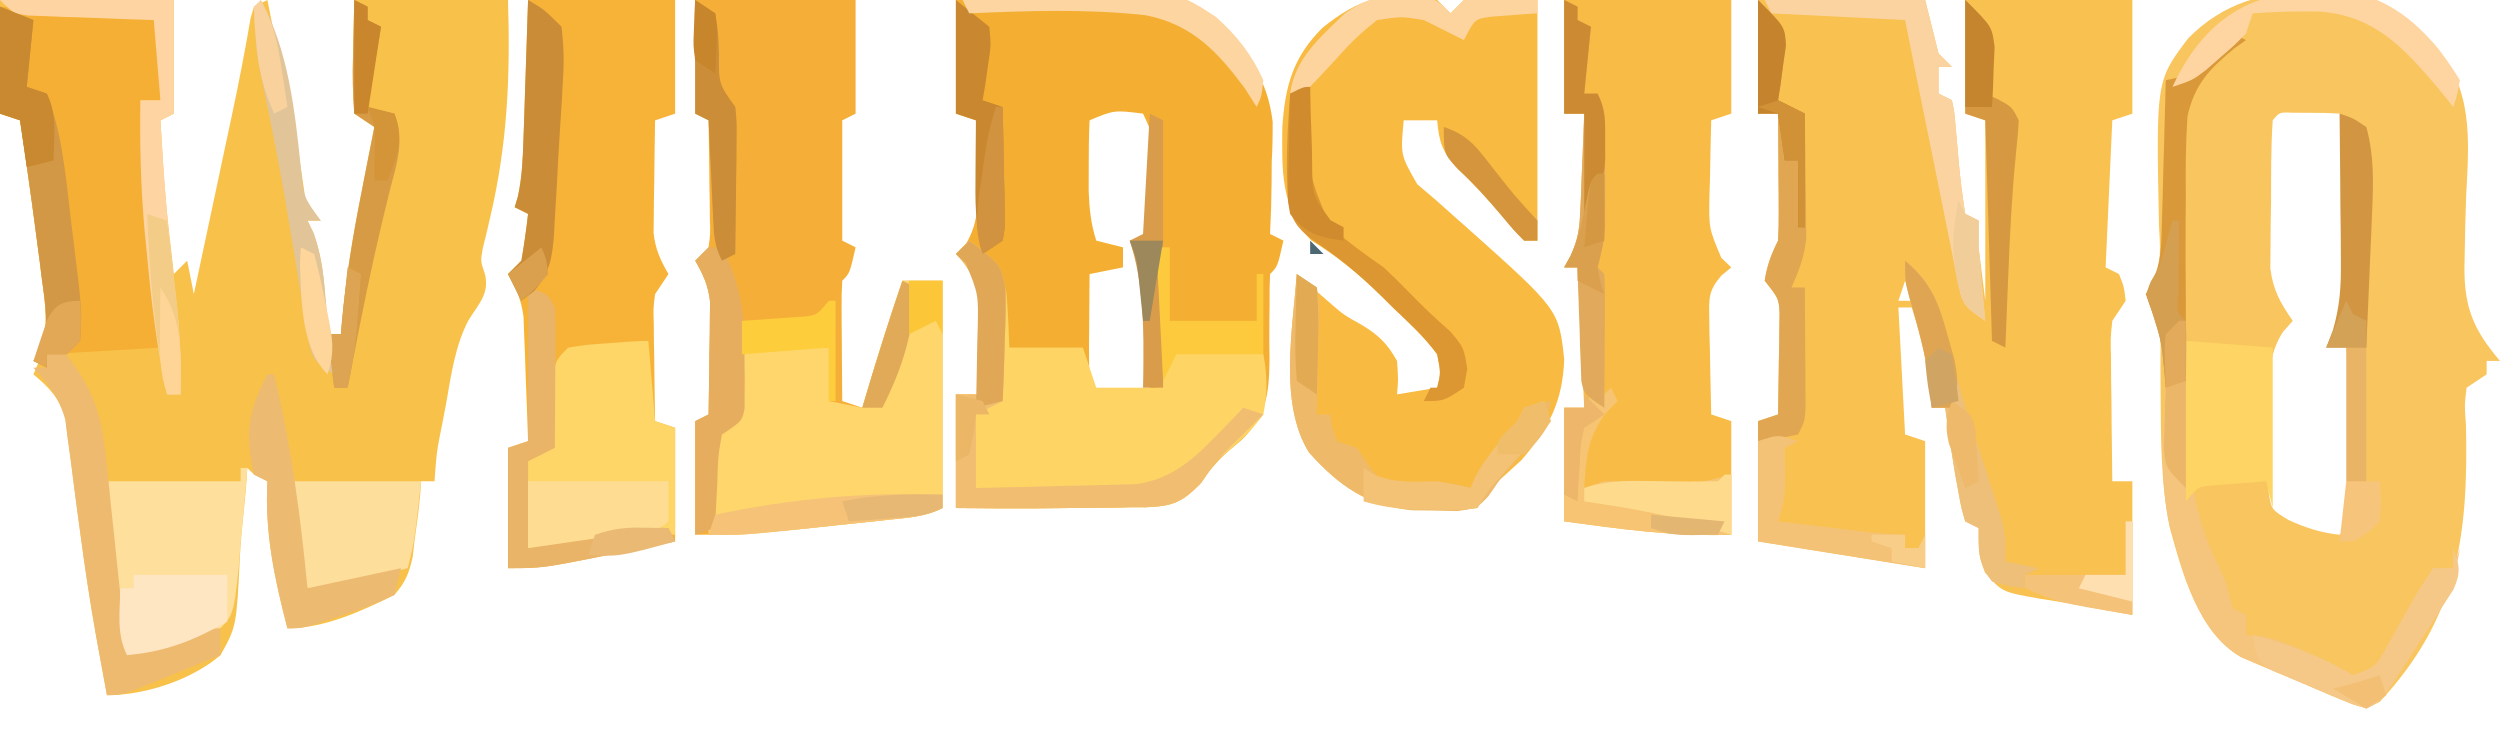 <?xml version="1.0" encoding="UTF-8"?> <svg xmlns="http://www.w3.org/2000/svg" version="1.1" width="374" height="112"><path d="M0 0 C8.58 0 17.16 0 26 0 C26 5.61 26 11.22 26 17 C25.34 17.33 24.68 17.66 24 18 C24.69 29.529 24.69 29.529 26 41 C26.66 40.34 27.32 39.68 28 39 C28.33 40.65 28.66 42.3 29 44 C29.961 39.484 30.921 34.967 31.881 30.45 C32.206 28.918 32.532 27.386 32.858 25.854 C33.175 24.365 33.492 22.876 33.808 21.388 C34.117 19.933 34.427 18.478 34.738 17.024 C35.752 12.259 36.677 7.485 37.495 2.683 C37.745 1.85 37.745 1.85 38 1 C38.66 0.67 39.32 0.34 40 0 C40.193 0.967 40.387 1.934 40.586 2.93 C40.711 3.556 40.836 4.182 40.965 4.826 C41.24 6.199 41.514 7.572 41.789 8.945 C42.393 11.968 42.998 14.99 43.609 18.012 C43.78 18.853 43.95 19.695 44.125 20.562 C44.282 21.337 44.44 22.112 44.602 22.91 C44.955 24.764 45.233 26.632 45.5 28.5 C45.792 31.162 45.792 31.162 48 33 C47.34 33 46.68 33 46 33 C46.317 33.695 46.634 34.39 46.961 35.105 C48.094 38.262 48.405 40.973 48.625 44.312 C48.7 45.381 48.775 46.45 48.852 47.551 C48.901 48.359 48.95 49.167 49 50 C49.66 50 50.32 50 51 50 C51.048 49.407 51.097 48.814 51.146 48.204 C51.732 41.667 52.784 35.308 54.062 28.875 C54.249 27.919 54.435 26.962 54.627 25.977 C55.081 23.65 55.538 21.325 56 19 C55.01 18.34 54.02 17.68 53 17 C52.778 14.032 52.72 11.331 52.812 8.375 C52.874 5.611 52.936 2.848 53 0 C60.59 0 68.18 0 76 0 C76.345 11.382 75.943 21.411 73.335 32.499 C73.151 33.292 72.967 34.085 72.777 34.902 C72.605 35.598 72.432 36.294 72.254 37.011 C71.867 39.031 71.867 39.031 72.564 41.062 C73.224 43.995 71.572 45.51 70.068 47.935 C68.065 51.807 67.506 56.053 66.75 60.312 C66.577 61.218 66.405 62.124 66.227 63.057 C65.332 67.499 65.332 67.499 65 72 C64.34 72 63.68 72 63 72 C62.963 72.557 62.925 73.114 62.887 73.688 C62.675 76.142 62.356 78.562 62 81 C61.92 81.727 61.84 82.454 61.758 83.203 C61.207 85.734 60.71 87.024 59 89 C54.15 91.407 48.476 94 43 94 C41.058 86.521 39.606 79.742 40 72 C39.01 71.505 39.01 71.505 38 71 C37.67 70.67 37.34 70.34 37 70 C36.963 70.597 36.925 71.194 36.887 71.809 C36.744 73.69 36.566 75.569 36.363 77.445 C36.171 79.324 35.99 81.206 35.9 83.093 C35.388 93.673 35.388 93.673 33 98 C28.62 101.736 21.719 104 16 104 C15.577 101.73 15.161 99.459 14.75 97.188 C14.617 96.456 14.483 95.724 14.345 94.97 C13.462 89.993 12.716 85.011 12.051 80 C11.887 78.793 11.723 77.586 11.554 76.343 C11.229 73.928 10.918 71.511 10.622 69.093 C10.47 67.973 10.317 66.853 10.16 65.699 C10.033 64.697 9.905 63.695 9.774 62.663 C8.851 59.489 7.486 58.12 5 56 C5.345 55.185 5.691 54.371 6.047 53.531 C7.218 49.194 6.859 45.895 6.25 41.5 C6.152 40.718 6.054 39.935 5.954 39.129 C5.651 36.751 5.329 34.375 5 32 C4.901 31.274 4.802 30.548 4.7 29.8 C4.161 25.862 3.594 21.93 3 18 C2.01 17.67 1.02 17.34 0 17 C0 11.39 0 5.78 0 0 Z M49 51 C50 53 50 53 50 53 Z M38 67 C39 69 39 69 39 69 Z " fill="#F8C149" transform="translate(0,0)"></path><path d="M0 0 C8.25 0 16.5 0 25 0 C25.66 2.64 26.32 5.28 27 8 C27.66 8.66 28.32 9.32 29 10 C28.34 10 27.68 10 27 10 C27 11.32 27 12.64 27 14 C27.66 14.33 28.32 14.66 29 15 C29.379 16.785 29.379 16.785 29.562 19.062 C29.637 19.868 29.712 20.674 29.789 21.504 C29.859 22.328 29.928 23.151 30 24 C30.244 26.703 30.569 29.316 31 32 C31.66 32.33 32.32 32.66 33 33 C33 34.32 33 35.64 33 37 C33.495 40.96 33.495 40.96 34 45 C34 36.09 34 27.18 34 18 C33.01 17.67 32.02 17.34 31 17 C31 11.39 31 5.78 31 0 C39.25 0 47.5 0 56 0 C56 5.61 56 11.22 56 17 C55.01 17.33 54.02 17.66 53 18 C52.67 25.26 52.34 32.52 52 40 C52.99 40.495 52.99 40.495 54 41 C54.75 42.875 54.75 42.875 55 45 C54.34 45.99 53.68 46.98 53 48 C52.724 50.616 52.724 50.616 52.805 53.543 C52.814 55.153 52.814 55.153 52.824 56.795 C52.841 57.914 52.858 59.034 52.875 60.188 C52.884 61.319 52.893 62.45 52.902 63.615 C52.926 66.41 52.959 69.205 53 72 C53.99 72 54.98 72 56 72 C56 78.6 56 85.2 56 92 C53.343 91.529 50.687 91.055 48.035 90.559 C46.152 90.212 44.264 89.887 42.371 89.598 C36.506 88.583 36.506 88.583 33.938 85.625 C33 83 33 83 33 79 C32.01 78.505 32.01 78.505 31 78 C30.402 75.961 30.402 75.961 29.938 73.375 C29.774 72.478 29.61 71.581 29.441 70.656 C28.907 67.442 28.421 64.231 28 61 C27.34 61 26.68 61 26 61 C25.876 59.824 25.753 58.649 25.625 57.438 C25.136 53.459 24.194 49.822 23 46 C22.34 46 21.68 46 21 46 C21.33 52.27 21.66 58.54 22 65 C23.485 65.495 23.485 65.495 25 66 C25 72.27 25 78.54 25 85 C16.75 83.68 8.5 82.36 0 81 C0 75.06 0 69.12 0 63 C1.485 62.505 1.485 62.505 3 62 C3.054 59.229 3.094 56.459 3.125 53.688 C3.142 52.902 3.159 52.116 3.176 51.307 C3.182 50.549 3.189 49.792 3.195 49.012 C3.206 48.315 3.216 47.619 3.227 46.901 C3.106 44.669 3.106 44.669 1 42 C1.346 39.716 1.967 38.066 3 36 C3.083 34.552 3.107 33.099 3.098 31.648 C3.094 30.798 3.091 29.947 3.088 29.07 C3.08 28.181 3.071 27.291 3.062 26.375 C3.056 25.029 3.056 25.029 3.049 23.656 C3.037 21.437 3.021 19.219 3 17 C2.01 17 1.02 17 0 17 C0 11.39 0 5.78 0 0 Z M21 39 C22 42 22 42 22 42 Z M22 42 C21.67 42.99 21.34 43.98 21 45 C21.66 45 22.32 45 23 45 C22.67 44.01 22.34 43.02 22 42 Z " fill="#F9C14F" transform="translate(263,0)"></path><path d="M0 0 C1.208 -0.085 1.208 -0.085 2.441 -0.171 C9.089 0.04 13.611 3.548 18.15 8.105 C24.015 14.881 23.391 22.239 22.938 30.75 C22.829 33.734 22.757 36.717 22.715 39.703 C22.702 40.402 22.69 41.101 22.677 41.821 C22.707 47.795 24.197 51.001 28 55.5 C27.34 55.5 26.68 55.5 26 55.5 C26 56.16 26 56.82 26 57.5 C25.01 58.16 24.02 58.82 23 59.5 C22.687 62.103 22.687 62.103 22.91 65.152 C23.289 81.738 21.636 93.972 10 106.5 C8 107.5 8 107.5 5.893 106.851 C3.111 105.683 0.332 104.509 -2.438 103.312 C-3.889 102.712 -3.889 102.712 -5.369 102.1 C-6.762 101.503 -6.762 101.503 -8.184 100.895 C-9.035 100.532 -9.886 100.17 -10.763 99.796 C-17.231 96.048 -19.525 87.191 -21.421 80.361 C-22.795 73.571 -22.728 66.585 -22.774 59.679 C-22.781 58.563 -22.789 57.447 -22.797 56.297 C-22.79 55.3 -22.783 54.303 -22.776 53.276 C-22.853 50.452 -22.853 50.452 -24.138 47.888 C-25 45.5 -25 45.5 -24.125 43.568 C-23.753 42.886 -23.382 42.203 -23 41.5 C-22.827 38.595 -22.827 38.595 -23.008 35.406 C-23.461 13.606 -23.461 13.606 -18.658 7.242 C-13.366 1.871 -7.396 0.376 0 0 Z M-6 19.5 C-6.282 23.576 -6.232 27.665 -6.25 31.75 C-6.271 32.896 -6.291 34.042 -6.312 35.223 C-6.318 36.33 -6.323 37.437 -6.328 38.578 C-6.337 39.593 -6.347 40.608 -6.356 41.653 C-5.947 44.92 -4.862 46.819 -3 49.5 C-3.728 50.319 -3.728 50.319 -4.471 51.154 C-7.285 55.471 -6.512 60.552 -6.5 65.562 C-6.528 66.664 -6.557 67.766 -6.586 68.9 C-6.589 69.955 -6.591 71.011 -6.594 72.098 C-6.601 73.062 -6.608 74.026 -6.615 75.02 C-6.221 77.723 -6.221 77.723 -3.635 79.291 C-1.038 80.483 1.163 81.185 4 81.5 C5.789 79.711 5.13 77.052 5.133 74.637 C5.134 73.44 5.135 72.243 5.137 71.01 C5.131 69.118 5.131 69.118 5.125 67.188 C5.129 65.938 5.133 64.688 5.137 63.4 C5.135 62.2 5.134 60.999 5.133 59.762 C5.132 58.658 5.131 57.554 5.129 56.417 C5.102 53.583 5.102 53.583 4.429 51.234 C4 49.5 4 49.5 5 47.5 C5.097 45.407 5.131 43.31 5.133 41.215 C5.134 39.963 5.135 38.71 5.137 37.42 C5.133 36.106 5.129 34.792 5.125 33.438 C5.129 32.119 5.133 30.801 5.137 29.443 C5.135 28.192 5.134 26.941 5.133 25.652 C5.132 24.497 5.131 23.342 5.129 22.152 C5.301 19.578 5.301 19.578 4 18.5 C2.503 18.402 1.001 18.37 -0.5 18.375 C-1.315 18.372 -2.129 18.37 -2.969 18.367 C-4.995 18.275 -4.995 18.275 -6 19.5 Z " fill="#F9C55E" transform="translate(346,-1.5)"></path><path d="M0 0 C4.632 -0.279 9.234 -0.516 13.867 -0.659 C15.435 -0.719 17.003 -0.8 18.568 -0.905 C26.47 -1.421 33.134 -1.584 39.444 3.725 C43.853 8.048 46.62 11.928 47.391 18.203 C47.404 20.219 47.357 22.237 47.25 24.25 C47.244 25.293 47.237 26.336 47.23 27.41 C47.207 29.946 47.13 32.468 47 35 C47.99 35.495 47.99 35.495 49 36 C48.125 39.875 48.125 39.875 47 41 C46.928 42.48 46.916 43.963 46.93 45.445 C46.919 46.358 46.909 47.271 46.898 48.211 C46.883 50.13 46.89 52.05 46.922 53.969 C46.822 59.068 46.478 62.141 42.758 65.805 C42.121 66.341 41.485 66.877 40.83 67.429 C39.042 68.964 37.884 70.459 36.547 72.383 C33.78 75.226 32.3 75.73 28.377 75.883 C27.675 75.88 26.973 75.878 26.25 75.875 C25.518 75.895 24.786 75.915 24.031 75.935 C21.687 75.989 19.345 75.999 17 76 C15.368 76.014 13.737 76.028 12.105 76.043 C8.068 76.073 4.039 76.034 0 76 C0 70.39 0 64.78 0 59 C1.32 59 2.64 59 4 59 C3.913 56.248 3.806 53.5 3.688 50.75 C3.665 49.973 3.642 49.195 3.619 48.395 C3.415 44.06 3.228 41.22 0 38 C0.737 37.265 0.737 37.265 1.488 36.516 C3.603 32.996 3.324 29.723 3.188 25.75 C3.174 25.005 3.16 24.26 3.146 23.492 C3.111 21.661 3.057 19.83 3 18 C2.01 17.67 1.02 17.34 0 17 C0 11.39 0 5.78 0 0 Z M20 18 C19.9 20.269 19.87 22.541 19.875 24.812 C19.872 26.056 19.87 27.3 19.867 28.582 C19.972 31.288 20.189 33.443 21 36 C22.32 36.33 23.64 36.66 25 37 C25 37.99 25 38.98 25 40 C23.35 40.33 21.7 40.66 20 41 C19.973 43.813 19.953 46.625 19.938 49.438 C19.929 50.24 19.921 51.042 19.912 51.869 C19.903 53.913 19.948 55.957 20 58 C21.177 59.404 21.177 59.404 24.5 59.125 C27.823 59.404 27.823 59.404 29 58 C29.386 52.275 28.961 46.588 28.219 40.91 C28 39 28 39 28 36 C28.33 35.67 28.66 35.34 29 35 C29.1 32.157 29.139 29.343 29.125 26.5 C29.129 25.702 29.133 24.904 29.137 24.082 C29.509 20.232 29.509 20.232 28 17 C23.684 16.457 23.684 16.457 20 18 Z " fill="#F4AF33" transform="translate(143,0)"></path><path d="M0 0 C0.66 0.66 1.32 1.32 2 2 C2.66 1.34 3.32 0.68 4 0 C7.63 0 11.26 0 15 0 C15 11.88 15 23.76 15 36 C14.34 36 13.68 36 13 36 C11.449 34.426 11.449 34.426 9.688 32.312 C7.574 29.807 5.528 27.559 3.125 25.312 C0.815 22.799 0.288 21.356 0 18 C-1.65 18 -3.3 18 -5 18 C-5.496 23.181 -5.496 23.181 -2.98 27.56 C-2.059 28.343 -1.137 29.127 -0.188 29.934 C0.82 30.829 1.825 31.726 2.828 32.626 C3.61 33.314 3.61 33.314 4.408 34.017 C18.204 46.328 18.204 46.328 19.004 53.75 C18.795 60.025 16.681 64.137 12.625 68.812 C11.096 70.222 9.556 71.621 8 73 C7.34 73.99 6.68 74.98 6 76 C3.137 76.363 3.137 76.363 -0.312 76.312 C-1.443 76.309 -2.574 76.305 -3.738 76.301 C-10.497 75.678 -14.703 72.663 -19.172 67.684 C-23.717 60.392 -21.599 49.187 -21 41 C-20.527 41.414 -20.053 41.829 -19.565 42.255 C-18.941 42.798 -18.316 43.34 -17.672 43.898 C-17.054 44.436 -16.436 44.974 -15.8 45.529 C-13.921 47.14 -13.921 47.14 -11.25 48.625 C-8.717 50.173 -7.447 51.411 -6 54 C-5.812 56.75 -5.812 56.75 -6 59 C-3.03 58.505 -3.03 58.505 0 58 C0.549 55.794 0.549 55.794 0 53 C-1.89 50.426 -4.182 48.311 -6.5 46.125 C-7.137 45.493 -7.774 44.861 -8.43 44.209 C-11.739 40.963 -14.92 38.372 -18.875 35.938 C-23.463 31.03 -23.224 25.376 -23.159 18.931 C-22.741 12.845 -21.559 8.55 -17.188 4.188 C-11.781 -0.238 -6.851 -1.8 0 0 Z " fill="#F8BA40" transform="translate(215,0)"></path><path d="M0 0 C7.92 0 15.84 0 24 0 C24 5.61 24 11.22 24 17 C23.34 17.33 22.68 17.66 22 18 C22 23.94 22 29.88 22 36 C22.66 36.33 23.32 36.66 24 37 C23.125 40.875 23.125 40.875 22 42 C21.914 43.343 21.893 44.69 21.902 46.035 C21.907 47.248 21.907 47.248 21.912 48.486 C21.92 49.336 21.929 50.187 21.938 51.062 C21.942 51.917 21.947 52.771 21.951 53.65 C21.963 55.767 21.981 57.883 22 60 C23.485 60.495 23.485 60.495 25 61 C25.182 60.383 25.364 59.765 25.551 59.129 C27.257 53.38 29.067 47.677 31 42 C32.98 42 34.96 42 37 42 C37 53.22 37 64.44 37 76 C34.322 77.339 31.906 77.433 28.926 77.754 C27.701 77.886 26.475 78.018 25.213 78.154 C23.926 78.289 22.639 78.424 21.312 78.562 C20.045 78.701 18.777 78.84 17.471 78.982 C11.567 79.61 5.96 80 0 80 C0 74.39 0 68.78 0 63 C0.99 62.505 0.99 62.505 2 62 C2.058 58.917 2.094 55.834 2.125 52.75 C2.142 51.877 2.159 51.005 2.176 50.105 C2.182 49.261 2.189 48.417 2.195 47.547 C2.206 46.772 2.216 45.997 2.227 45.198 C1.973 42.741 1.224 41.127 0 39 C0.66 38.34 1.32 37.68 2 37 C2.277 34.965 2.277 34.965 2.195 32.648 C2.189 31.798 2.182 30.947 2.176 30.07 C2.159 29.181 2.142 28.291 2.125 27.375 C2.116 26.478 2.107 25.581 2.098 24.656 C2.074 22.437 2.041 20.219 2 18 C1.34 17.67 0.68 17.34 0 17 C0 11.39 0 5.78 0 0 Z " fill="#F5AF38" transform="translate(104,0)"></path><path d="M0 0 C7.26 0 14.52 0 22 0 C22 5.61 22 11.22 22 17 C21.01 17.33 20.02 17.66 19 18 C18.942 21.083 18.906 24.166 18.875 27.25 C18.858 28.123 18.841 28.995 18.824 29.895 C18.818 30.739 18.811 31.583 18.805 32.453 C18.794 33.228 18.784 34.003 18.773 34.802 C19.027 37.259 19.776 38.873 21 41 C20.34 41.99 19.68 42.98 19 44 C18.726 46.127 18.726 46.127 18.805 48.449 C18.811 49.297 18.818 50.144 18.824 51.018 C18.849 52.339 18.849 52.339 18.875 53.688 C18.884 54.58 18.893 55.473 18.902 56.393 C18.926 58.595 18.959 60.798 19 63 C20.485 63.495 20.485 63.495 22 64 C22 69.61 22 75.22 22 81 C19.649 81.474 17.297 81.949 14.875 82.438 C14.147 82.585 13.418 82.733 12.667 82.885 C2.134 85 2.134 85 -3 85 C-3 79.06 -3 73.12 -3 67 C-1.515 66.505 -1.515 66.505 0 66 C-0.11 62.583 -0.241 59.166 -0.375 55.75 C-0.421 54.298 -0.421 54.298 -0.469 52.816 C-0.507 51.882 -0.546 50.947 -0.586 49.984 C-0.617 49.126 -0.649 48.267 -0.681 47.382 C-1.017 44.872 -1.742 43.181 -3 41 C-2.34 40.34 -1.68 39.68 -1 39 C-0.6 36.677 -0.26 34.343 0 32 C-0.66 31.67 -1.32 31.34 -2 31 C-1.842 30.47 -1.683 29.94 -1.52 29.394 C-0.885 26.472 -0.782 23.692 -0.684 20.703 C-0.642 19.498 -0.6 18.293 -0.557 17.051 C-0.498 15.169 -0.498 15.169 -0.438 13.25 C-0.394 11.98 -0.351 10.711 -0.307 9.402 C-0.201 6.268 -0.1 3.134 0 0 Z " fill="#F6B338" transform="translate(79,0)"></path><path d="M0 0 C8.25 0 16.5 0 25 0 C25 5.61 25 11.22 25 17 C24.01 17.33 23.02 17.66 22 18 C21.919 20.917 21.859 23.832 21.812 26.75 C21.787 27.575 21.762 28.4 21.736 29.25 C21.642 34.143 21.642 34.143 23.512 38.578 C24.003 39.047 24.494 39.517 25 40 C24.511 40.403 24.022 40.806 23.518 41.222 C21.604 43.464 21.648 44.538 21.707 47.449 C21.717 48.297 21.726 49.144 21.736 50.018 C21.761 50.899 21.787 51.78 21.812 52.688 C21.826 53.58 21.84 54.473 21.854 55.393 C21.889 57.596 21.938 59.798 22 62 C23.485 62.495 23.485 62.495 25 63 C25 68.61 25 74.22 25 80 C16.501 80.304 8.415 79.131 0 78 C0 72.39 0 66.78 0 61 C0.99 61 1.98 61 3 61 C2.67 54.07 2.34 47.14 2 40 C1.34 40 0.68 40 0 40 C0.321 39.434 0.643 38.868 0.974 38.284 C2.073 35.838 2.306 34.118 2.414 31.453 C2.453 30.609 2.491 29.764 2.531 28.895 C2.562 28.022 2.593 27.149 2.625 26.25 C2.664 25.362 2.702 24.474 2.742 23.559 C2.836 21.373 2.922 19.187 3 17 C2.01 17 1.02 17 0 17 C0 11.39 0 5.78 0 0 Z " fill="#F8BC46" transform="translate(234,0)"></path><path d="M0 0 C3.813 0.14 7.625 0.287 11.438 0.438 C12.526 0.477 13.615 0.516 14.736 0.557 C16.288 0.619 16.288 0.619 17.871 0.684 C18.829 0.72 19.788 0.757 20.775 0.795 C23 1 23 1 24 2 C24.072 4.02 24.084 6.042 24.062 8.062 C24.053 9.167 24.044 10.272 24.035 11.41 C24.024 12.265 24.012 13.119 24 14 C23.01 14 22.02 14 21 14 C22.485 32.315 22.485 32.315 24 51 C15.585 51.495 15.585 51.495 7 52 C7 52.66 7 53.32 7 54 C6.34 53.67 5.68 53.34 5 53 C5.518 52.269 5.518 52.269 6.047 51.523 C7.443 47.827 6.768 44.446 6.25 40.625 C6.152 39.834 6.054 39.042 5.954 38.227 C5.651 35.816 5.329 33.408 5 31 C4.901 30.271 4.802 29.542 4.7 28.791 C4.161 24.856 3.593 20.927 3 17 C2.01 16.67 1.02 16.34 0 16 C0 10.72 0 5.44 0 0 Z " fill="#F5AF34" transform="translate(0,1)"></path><path d="M0 0 C3.242 2.411 4.749 3.742 5.555 7.781 C5.787 10.515 5.901 13.258 6 16 C9.63 16 13.26 16 17 16 C17.66 17.98 18.32 19.96 19 22 C21.97 22 24.94 22 28 22 C28.99 20.02 29.98 18.04 31 16 C32.979 15.973 34.958 15.954 36.938 15.938 C38.04 15.926 39.142 15.914 40.277 15.902 C43 16 43 16 44 17 C44.586 20.101 44.617 22.903 44 26 C42.525 28.065 40.956 29.567 39.02 31.199 C36.78 33.063 36.78 33.063 34.746 36.152 C31.841 39.165 30.499 39.723 26.377 39.883 C25.675 39.88 24.973 39.878 24.25 39.875 C23.518 39.895 22.786 39.915 22.031 39.935 C19.687 39.989 17.345 39.999 15 40 C13.368 40.014 11.737 40.028 10.105 40.043 C6.068 40.073 2.039 40.034 -2 40 C-2 34.39 -2 28.78 -2 23 C-0.68 23 0.64 23 2 23 C1.913 20.248 1.806 17.5 1.688 14.75 C1.665 13.973 1.642 13.195 1.619 12.395 C1.415 8.06 1.228 5.22 -2 2 C-1.34 1.34 -0.68 0.68 0 0 Z " fill="#FED565" transform="translate(145,36)"></path><path d="M0 0 C1.98 0 3.96 0 6 0 C6 11.22 6 22.44 6 34 C3.303 35.348 0.857 35.434 -2.145 35.754 C-3.379 35.886 -4.613 36.018 -5.885 36.154 C-7.181 36.289 -8.477 36.424 -9.812 36.562 C-11.097 36.701 -12.382 36.84 -13.705 36.982 C-24.181 38.089 -24.181 38.089 -29 38 C-29.09 32.898 -29.103 28.013 -28 23 C-27.01 22.34 -26.02 21.68 -25 21 C-24.455 18.607 -24.455 18.607 -24.375 15.938 C-24.082 11.082 -24.082 11.082 -23 10 C-20.98 9.928 -18.958 9.916 -16.938 9.938 C-15.28 9.951 -15.28 9.951 -13.59 9.965 C-12.735 9.976 -11.881 9.988 -11 10 C-11 12.64 -11 15.28 -11 18 C-9.35 18.33 -7.7 18.66 -6 19 C-5.818 18.383 -5.636 17.765 -5.449 17.129 C-3.743 11.38 -1.933 5.677 0 0 Z " fill="#FED66C" transform="translate(135,42)"></path><path d="M0 0 C0.33 3.96 0.66 7.92 1 12 C1.99 12.33 2.98 12.66 4 13 C4 18.28 4 23.56 4 29 C2.783 28.959 1.566 28.918 0.312 28.875 C-5.888 28.855 -11.906 29.945 -18 31 C-18.081 28.876 -18.139 26.75 -18.188 24.625 C-18.222 23.442 -18.257 22.258 -18.293 21.039 C-18.196 20.036 -18.1 19.033 -18 18 C-17.01 17.34 -16.02 16.68 -15 16 C-14.489 12.949 -14.489 12.949 -14.438 9.5 C-14.208 3.208 -14.208 3.208 -12 1 C-9.434 0.586 -9.434 0.586 -6.438 0.375 C-5.446 0.3 -4.455 0.225 -3.434 0.148 C-1 0 -1 0 0 0 Z " fill="#FED567" transform="translate(97,51)"></path><path d="M0 0 C0.33 0 0.66 0 1 0 C0.725 3.673 0.368 7.335 0 11 C-0.076 12.076 -0.152 13.153 -0.23 14.262 C-1.048 22.079 -1.048 22.079 -3.664 24.609 C-7.874 26.853 -12.286 27.607 -17 28 C-19.082 19.086 -20 11.292 -20 2 C-13.4 2 -6.8 2 0 2 C0 1.34 0 0.68 0 0 Z " fill="#FEDF9C" transform="translate(36,70)"></path><path d="M0 0 C0.014 1.16 0.028 2.32 0.043 3.516 C0.27 12.319 0.898 19.565 4.844 27.617 C6 30 6 30 6.531 32.258 C6.763 33.12 6.763 33.12 7 34 C7.66 34.33 8.32 34.66 9 35 C9 35.99 9 36.98 9 38 C10.176 38.093 10.176 38.093 11.375 38.188 C15.636 39.143 18.933 40.927 22.73 43.039 C25.096 44.335 25.096 44.335 28 43 C29.185 41.495 29.185 41.495 30.156 39.621 C30.539 38.948 30.922 38.274 31.316 37.58 C32.107 36.149 32.896 34.716 33.684 33.283 C34.713 31.476 35.85 29.732 37 28 C37.99 28 38.98 28 40 28 C40.495 26.515 40.495 26.515 41 25 C40.431 28.637 39.489 31.259 37.566 34.391 C37.082 35.182 36.598 35.974 36.1 36.789 C35.592 37.601 35.085 38.413 34.562 39.25 C34.059 40.078 33.556 40.905 33.037 41.758 C29.267 47.867 29.267 47.867 27 49 C23.414 47.895 20.005 46.3 16.562 44.812 C15.111 44.212 15.111 44.212 13.631 43.6 C12.702 43.202 11.773 42.804 10.816 42.395 C9.965 42.032 9.114 41.67 8.237 41.296 C1.666 37.488 -0.459 28.368 -2.459 21.457 C-3.934 14.754 -3.43 7.802 -3 1 C-1 0 -1 0 0 0 Z " fill="#F5C47D" transform="translate(327,57)"></path><path d="M0 0 C4.29 0.33 8.58 0.66 13 1 C13 8.92 13 16.84 13 25 C12.67 23.68 12.34 22.36 12 21 C10.374 21.114 8.749 21.242 7.125 21.375 C5.768 21.479 5.768 21.479 4.383 21.586 C1.821 21.796 1.821 21.796 0 24 C0 16.08 0 8.16 0 0 Z " fill="#FED564" transform="translate(327,51)"></path><path d="M0 0 C4.42 5.157 6.117 9.347 6.816 16.078 C6.941 17.24 7.065 18.401 7.193 19.598 C7.376 21.406 7.376 21.406 7.562 23.25 C7.688 24.44 7.814 25.63 7.943 26.855 C8.188 29.172 8.43 31.489 8.668 33.807 C9.091 37.874 9.542 41.937 10 46 C10.843 45.711 11.686 45.422 12.555 45.125 C13.65 44.754 14.746 44.383 15.875 44 C16.966 43.629 18.056 43.258 19.18 42.875 C22 42 22 42 24 42 C24 43.32 24 44.64 24 46 C21.543 47.004 19.085 48.004 16.625 49 C15.926 49.286 15.228 49.572 14.508 49.867 C9.227 52 9.227 52 7 52 C6.577 49.73 6.161 47.459 5.75 45.188 C5.55 44.089 5.55 44.089 5.345 42.968 C4.464 38.003 3.718 33.033 3.051 28.035 C2.887 26.833 2.723 25.631 2.554 24.392 C2.23 21.99 1.919 19.586 1.622 17.18 C1.47 16.064 1.317 14.947 1.16 13.797 C1.033 12.8 0.905 11.803 0.774 10.776 C-0.153 7.452 -1.708 5.542 -4 3 C-3.34 3 -2.68 3 -2 3 C-2 2.34 -2 1.68 -2 1 C-1.34 0.67 -0.68 0.34 0 0 Z " fill="#EEBA70" transform="translate(9,52)"></path><path d="M0 0 C4.737 3.603 4.737 3.603 5.413 7.194 C5.492 9.749 5.436 12.259 5.312 14.812 C5.29 15.696 5.267 16.58 5.244 17.49 C5.185 19.661 5.096 21.831 5 24 C3.02 24.99 3.02 24.99 1 26 C1 29.63 1 33.26 1 37 C5.397 36.919 9.792 36.806 14.188 36.688 C16.056 36.654 16.056 36.654 17.963 36.619 C19.165 36.584 20.367 36.548 21.605 36.512 C23.263 36.472 23.263 36.472 24.954 36.432 C30.382 35.662 33.602 32.648 37.312 28.812 C38.01 28.097 38.707 27.382 39.426 26.645 C39.945 26.102 40.465 25.559 41 25 C41.99 25.33 42.98 25.66 44 26 C43.329 26.654 43.329 26.654 42.645 27.32 C41.738 28.214 41.738 28.214 40.812 29.125 C40.221 29.705 39.629 30.285 39.02 30.883 C36.832 33.073 36.832 33.073 34.746 36.188 C31.843 39.161 30.474 39.724 26.377 39.883 C25.675 39.88 24.973 39.878 24.25 39.875 C23.518 39.895 22.786 39.915 22.031 39.935 C19.687 39.989 17.345 39.999 15 40 C13.368 40.014 11.737 40.028 10.105 40.043 C6.068 40.073 2.039 40.034 -2 40 C-2 34.39 -2 28.78 -2 23 C-0.68 23 0.64 23 2 23 C1.913 20.248 1.806 17.5 1.688 14.75 C1.665 13.973 1.642 13.195 1.619 12.395 C1.415 8.06 1.228 5.22 -2 2 C-1.34 1.34 -0.68 0.68 0 0 Z " fill="#F1BD71" transform="translate(145,36)"></path><path d="M0 0 C6.27 0 12.54 0 19 0 C18 9 18 9 17 13 C15.064 13.504 13.126 14.003 11.188 14.5 C10.109 14.778 9.03 15.057 7.918 15.344 C5 16 5 16 2 16 C1.659 14.46 1.328 12.918 1 11.375 C0.722 10.087 0.722 10.087 0.438 8.773 C0 6 0 6 0 0 Z " fill="#FEDE9B" transform="translate(44,72)"></path><path d="M0 0 C2.475 0.99 2.475 0.99 5 2 C4.67 5.3 4.34 8.6 4 12 C4.99 12.33 5.98 12.66 7 13 C9.355 19.092 9.856 25.614 10.625 32.062 C10.759 33.125 10.893 34.188 11.031 35.283 C12.268 45.389 12.268 45.389 12 50 C11.34 50.66 10.68 51.32 10 52 C9.01 52 8.02 52 7 52 C7 52.66 7 53.32 7 54 C6.34 53.67 5.68 53.34 5 53 C5.518 52.269 5.518 52.269 6.047 51.523 C7.443 47.827 6.768 44.446 6.25 40.625 C6.152 39.834 6.054 39.042 5.954 38.227 C5.651 35.816 5.329 33.408 5 31 C4.901 30.271 4.802 29.542 4.7 28.791 C4.161 24.856 3.593 20.927 3 17 C2.01 16.67 1.02 16.34 0 16 C0 10.72 0 5.44 0 0 Z " fill="#D29846" transform="translate(0,1)"></path><path d="M0 0 C0.33 0.66 0.66 1.32 1 2 C0.361 2.66 -0.279 3.32 -0.938 4 C-3.589 7.857 -3.687 10.378 -4 15 C-3.01 14.67 -2.02 14.34 -1 14 C1.862 13.955 4.702 13.953 7.562 14 C12.94 14.345 12.94 14.345 18 13 C18 15.97 18 18.94 18 22 C9.501 22.304 1.415 21.131 -7 20 C-7 14.39 -7 8.78 -7 3 C-6.01 3 -5.02 3 -4 3 C-3.67 2.34 -3.34 1.68 -3 1 C-2.34 1 -1.68 1 -1 1 C-0.67 0.67 -0.34 0.34 0 0 Z " fill="#F6C472" transform="translate(241,58)"></path><path d="M0 0 C4 4 4 4 4.172 6.797 C4.033 7.771 3.893 8.746 3.75 9.75 C3.621 10.735 3.492 11.72 3.359 12.734 C3.241 13.482 3.122 14.23 3 15 C4.32 15.66 5.64 16.32 7 17 C7.058 20.396 7.094 23.791 7.125 27.188 C7.142 28.147 7.159 29.107 7.176 30.096 C7.182 31.027 7.189 31.958 7.195 32.918 C7.206 33.772 7.216 34.625 7.227 35.505 C6.972 38.307 6.155 40.447 5 43 C5.66 43 6.32 43 7 43 C7.029 46.292 7.047 49.583 7.062 52.875 C7.071 53.812 7.079 54.749 7.088 55.715 C7.091 56.611 7.094 57.507 7.098 58.43 C7.103 59.257 7.108 60.085 7.114 60.937 C7 63 7 63 6 65 C2.938 65.625 2.938 65.625 0 66 C0 65.01 0 64.02 0 63 C1.485 62.505 1.485 62.505 3 62 C3.054 59.229 3.094 56.459 3.125 53.688 C3.142 52.902 3.159 52.116 3.176 51.307 C3.182 50.549 3.189 49.792 3.195 49.012 C3.206 48.315 3.216 47.619 3.227 46.901 C3.106 44.669 3.106 44.669 1 42 C1.346 39.716 1.967 38.066 3 36 C3.083 34.552 3.107 33.099 3.098 31.648 C3.094 30.798 3.091 29.947 3.088 29.07 C3.08 28.181 3.071 27.291 3.062 26.375 C3.056 25.029 3.056 25.029 3.049 23.656 C3.037 21.437 3.021 19.219 3 17 C2.01 17 1.02 17 0 17 C0 11.39 0 5.78 0 0 Z " fill="#E0A652" transform="translate(263,0)"></path><path d="M0 0 C3 1 3 1 4 3 C4.084 4.594 4.107 6.192 4.098 7.789 C4.093 9.201 4.093 9.201 4.088 10.641 C4.08 11.625 4.071 12.61 4.062 13.625 C4.058 14.618 4.053 15.61 4.049 16.633 C4.037 19.089 4.021 21.544 4 24 C2.02 24.99 2.02 24.99 0 26 C0 30.29 0 34.58 0 39 C1.98 38.505 3.96 38.01 6 37.5 C11.186 36.293 15.699 35.688 21 36 C21.33 36.66 21.66 37.32 22 38 C19.625 38.48 17.25 38.959 14.875 39.438 C14.21 39.572 13.545 39.707 12.859 39.846 C2.14 42 2.14 42 -3 42 C-3 36.06 -3 30.12 -3 24 C-2.01 23.67 -1.02 23.34 0 23 C0 15.41 0 7.82 0 0 Z " fill="#E9B368" transform="translate(79,43)"></path><path d="M0 0 C1.485 0.99 1.485 0.99 3 2 C3.341 3.971 3.341 3.971 3.293 6.352 C3.283 7.202 3.274 8.053 3.264 8.93 C3.239 9.819 3.213 10.709 3.188 11.625 C3.167 12.971 3.167 12.971 3.146 14.344 C3.111 16.563 3.062 18.781 3 21 C3.66 21 4.32 21 5 21 C5.103 21.639 5.206 22.279 5.312 22.938 C5.653 23.958 5.653 23.958 6 25 C6.99 25.33 7.98 25.66 9 26 C9.557 26.846 10.114 27.691 10.688 28.562 C12.894 31.442 12.894 31.442 16.938 31.25 C17.627 31.204 18.317 31.157 19.027 31.109 C21.471 30.974 23.635 31.409 26 32 C26.34 31.196 26.34 31.196 26.688 30.375 C27.849 28.274 29.021 26.693 30.562 24.875 C32.96 22.278 32.96 22.278 34 20 C36.062 19.375 36.062 19.375 38 19 C37.411 22.564 36.057 24.373 33.625 27 C30.923 29.942 30.923 29.942 28.672 33.227 C27 35 27 35 24.039 35.461 C22.912 35.433 21.786 35.404 20.625 35.375 C19.504 35.362 18.382 35.349 17.227 35.336 C10.493 34.635 6.291 31.656 1.828 26.684 C-2.717 19.392 -0.599 8.187 0 0 Z " fill="#EEBA69" transform="translate(194,41)"></path><path d="M0 0 C0.33 0 0.66 0 1 0 C3.562 10.624 4.953 21.139 6 32 C10.62 31.01 15.24 30.02 20 29 C19.67 30.32 19.34 31.64 19 33 C16.642 34.133 14.533 34.971 12.062 35.75 C11.416 35.97 10.77 36.191 10.104 36.418 C5.372 38 5.372 38 3 38 C1.058 30.521 -0.394 23.742 0 16 C-0.66 15.67 -1.32 15.34 -2 15 C-3.385 8.821 -2.908 5.583 0 0 Z " fill="#EDBA71" transform="translate(40,56)"></path><path d="M0 0 C8.58 0 17.16 0 26 0 C26 5.61 26 11.22 26 17 C25.34 17.33 24.68 17.66 24 18 C24.5 26.928 25.232 35.782 26.339 44.656 C26.917 49.474 27.082 54.146 27 59 C26.34 59 25.68 59 25 59 C23.365 51.732 22.563 44.406 21.875 37 C21.788 36.087 21.7 35.174 21.61 34.234 C21.04 27.809 20.902 21.449 21 15 C21.99 15 22.98 15 24 15 C23.67 11.04 23.34 7.08 23 3 C20.761 2.927 20.761 2.927 18.477 2.852 C16.526 2.777 14.576 2.701 12.625 2.625 C11.64 2.594 10.655 2.563 9.641 2.531 C8.229 2.473 8.229 2.473 6.789 2.414 C5.92 2.383 5.05 2.351 4.155 2.319 C2 2 2 2 0 0 Z " fill="#FED5A2" transform="translate(0,0)"></path><path d="M0 0 C0.99 0.495 0.99 0.495 2 1 C2 1.66 2 2.32 2 3 C2.66 3.33 3.32 3.66 4 4 C3.67 7.3 3.34 10.6 3 14 C3.66 14 4.32 14 5 14 C6.18 16.36 6.129 17.8 6.133 20.43 C6.135 21.746 6.135 21.746 6.137 23.09 C6.133 24.009 6.129 24.928 6.125 25.875 C6.129 26.786 6.133 27.698 6.137 28.637 C6.135 29.517 6.134 30.398 6.133 31.305 C6.132 32.109 6.131 32.913 6.129 33.742 C6 36 6 36 5.429 38.231 C5.217 39.107 5.217 39.107 5 40 C5.33 40.33 5.66 40.66 6 41 C6.087 42.489 6.107 43.981 6.098 45.473 C6.094 46.372 6.091 47.271 6.088 48.197 C6.08 49.143 6.071 50.088 6.062 51.062 C6.058 52.012 6.053 52.961 6.049 53.939 C6.037 56.293 6.021 58.646 6 61 C3 59 3 59 2.568 57.029 C2.541 56.243 2.515 55.458 2.488 54.648 C2.453 53.798 2.417 52.947 2.381 52.07 C2.358 51.181 2.336 50.291 2.312 49.375 C2.278 48.478 2.244 47.581 2.209 46.656 C2.126 44.438 2.057 42.219 2 40 C1.34 40 0.68 40 0 40 C0.321 39.434 0.643 38.868 0.974 38.284 C2.073 35.838 2.306 34.118 2.414 31.453 C2.453 30.609 2.491 29.764 2.531 28.895 C2.562 28.022 2.593 27.149 2.625 26.25 C2.664 25.362 2.702 24.474 2.742 23.559 C2.836 21.373 2.922 19.187 3 17 C2.01 17 1.02 17 0 17 C0 11.39 0 5.78 0 0 Z " fill="#E1A95B" transform="translate(234,0)"></path><path d="M0 0 C7.92 0 15.84 0 24 0 C24.66 2.64 25.32 5.28 26 8 C26.66 8.66 27.32 9.32 28 10 C27.34 10 26.68 10 26 10 C26 11.32 26 12.64 26 14 C26.66 14.33 27.32 14.66 28 15 C28.379 16.785 28.379 16.785 28.562 19.062 C28.637 19.868 28.712 20.674 28.789 21.504 C28.859 22.328 28.928 23.151 29 24 C29.244 26.703 29.569 29.316 30 32 C30.66 32.33 31.32 32.66 32 33 C32 34.32 32 35.64 32 37 C32.15 38.918 32.318 40.835 32.5 42.75 C32.639 44.227 32.639 44.227 32.781 45.734 C32.89 46.856 32.89 46.856 33 48 C29.65 45.766 29.578 45.515 28.833 41.826 C28.653 40.965 28.473 40.104 28.288 39.217 C28.107 38.287 27.925 37.357 27.738 36.398 C27.543 35.447 27.347 34.495 27.146 33.515 C26.523 30.47 25.918 27.423 25.312 24.375 C24.894 22.312 24.474 20.25 24.053 18.188 C23.02 13.128 22.011 8.064 21 3 C14.4 2.67 7.8 2.34 1 2 C0.67 1.34 0.34 0.68 0 0 Z " fill="#FAD3A1" transform="translate(264,0)"></path><path d="M0 0 C6.93 0 13.86 0 21 0 C21 1.98 21 3.96 21 6 C19.436 7.564 17.689 7.441 15.527 7.754 C14.628 7.886 13.729 8.018 12.803 8.154 C11.857 8.289 10.912 8.424 9.938 8.562 C8.513 8.77 8.513 8.77 7.061 8.982 C4.708 9.325 2.354 9.663 0 10 C0 6.7 0 3.4 0 0 Z " fill="#FEDD92" transform="translate(79,72)"></path><path d="M0 0 C4.454 3.527 5.271 7.408 6.562 12.688 C6.987 14.317 7.412 15.946 7.84 17.574 C8.039 18.347 8.239 19.119 8.445 19.916 C9.263 22.987 10.272 25.977 11.309 28.98 C12.141 31.413 12.924 33.857 13.688 36.312 C14.065 37.513 14.065 37.513 14.449 38.738 C15 41 15 41 15 45 C16.65 45.33 18.3 45.66 20 46 C19.01 46.495 19.01 46.495 18 47 C18 47.66 18 48.32 18 49 C15.625 48.75 15.625 48.75 13 48 C10.901 45.102 11 43.716 11 40 C10.34 39.67 9.68 39.34 9 39 C8.402 36.961 8.402 36.961 7.938 34.375 C7.774 33.478 7.61 32.581 7.441 31.656 C6.907 28.442 6.421 25.231 6 22 C5.34 22 4.68 22 4 22 C3.897 20.907 3.794 19.814 3.688 18.688 C3.133 14.121 1.92 9.823 0.621 5.418 C0 3 0 3 0 0 Z " fill="#EDBF79" transform="translate(285,39)"></path><path d="M0 0 C-0.044 1.195 -0.088 2.39 -0.133 3.621 C-0.385 12.768 -0.385 12.768 3.047 20.953 C5.597 23.164 8.222 25.086 11 27 C12.302 28.217 13.577 29.465 14.812 30.75 C16.803 32.802 18.774 34.675 20.938 36.562 C23 39 23 39 23.5 42.188 C23.335 43.116 23.17 44.044 23 45 C20 47 20 47 17 47 C17.33 46.34 17.66 45.68 18 45 C18.33 45 18.66 45 19 45 C19.549 42.794 19.549 42.794 19 40 C17.11 37.426 14.819 35.31 12.5 33.125 C11.863 32.495 11.226 31.865 10.57 31.216 C7.261 27.979 4.007 25.286 0.125 22.75 C-2.057 20.981 -2.884 19.747 -3.317 16.963 C-3.675 11.616 -3.407 6.337 -3 1 C-1 0 -1 0 0 0 Z " fill="#DD9732" transform="translate(196,13)"></path><path d="M0 0 C0.66 0.33 1.32 0.66 2 1 C1.434 1.401 0.868 1.801 0.285 2.214 C-3.439 5.285 -5.691 7.603 -6.754 12.408 C-7.011 16.366 -7.059 20.287 -7 24.25 C-7.008 25.625 -7.02 27 -7.035 28.375 C-7.06 31.918 -7.04 35.457 -7 39 C-7 43.333 -7 47.667 -7 52 C-8.485 52.495 -8.485 52.495 -10 53 C-10.049 52.408 -10.098 51.817 -10.148 51.207 C-10.629 46.074 -10.629 46.074 -12.188 41.188 C-12.456 40.466 -12.724 39.744 -13 39 C-12.695 38.429 -12.391 37.859 -12.077 37.271 C-10.654 34.271 -10.676 31.797 -10.586 28.484 C-10.547 27.234 -10.509 25.984 -10.469 24.695 C-10.438 23.393 -10.407 22.091 -10.375 20.75 C-10.336 19.433 -10.298 18.115 -10.258 16.758 C-10.164 13.505 -10.078 10.253 -10 7 C-9.063 6.796 -9.063 6.796 -8.106 6.588 C-5.559 5.877 -4.543 4.853 -2.75 2.938 C-2.229 2.39 -1.708 1.842 -1.172 1.277 C-0.785 0.856 -0.398 0.434 0 0 Z " fill="#D9983A" transform="translate(334,5)"></path><path d="M0 0 C2.488 1.479 2.488 1.479 5 4 C5.355 7.007 5.41 9.372 5.191 12.344 C5.149 13.15 5.107 13.956 5.064 14.786 C4.969 16.488 4.862 18.19 4.742 19.89 C4.563 22.49 4.432 25.089 4.307 27.691 C4.209 29.347 4.108 31.001 4.004 32.656 C3.965 33.432 3.926 34.209 3.886 35.008 C3.608 38.638 3.273 40.666 0.937 43.521 C0.298 44.009 -0.341 44.497 -1 45 C-1.66 43.68 -2.32 42.36 -3 41 C-2.34 40.34 -1.68 39.68 -1 39 C-0.6 36.677 -0.26 34.343 0 32 C-0.66 31.67 -1.32 31.34 -2 31 C-1.842 30.47 -1.683 29.94 -1.52 29.394 C-0.885 26.472 -0.782 23.692 -0.684 20.703 C-0.642 19.498 -0.6 18.293 -0.557 17.051 C-0.498 15.169 -0.498 15.169 -0.438 13.25 C-0.394 11.98 -0.351 10.711 -0.307 9.402 C-0.201 6.268 -0.099 3.134 0 0 Z " fill="#CA8C37" transform="translate(79,0)"></path><path d="M0 0 C4.62 0 9.24 0 14 0 C14 2.31 14 4.62 14 7 C8.959 9.815 4.774 11.519 -1 12 C-2.607 8.785 -2.057 5.564 -2 2 C-1.34 2 -0.68 2 0 2 C0 1.34 0 0.68 0 0 Z " fill="#FEE6C2" transform="translate(20,86)"></path><path d="M0 0 C0.66 0.33 1.32 0.66 2 1 C2 1.66 2 2.32 2 3 C2.66 3.33 3.32 3.66 4 4 C3.34 7.96 2.68 11.92 2 16 C3.32 16.33 4.64 16.66 6 17 C7.586 21.012 6.36 24.509 5.312 28.5 C3.608 35.323 2.108 42.162 0.75 49.062 C0.575 49.949 0.4 50.836 0.22 51.75 C-0.189 53.833 -0.595 55.916 -1 58 C-1.66 58 -2.32 58 -3 58 C-3.33 55.36 -3.66 52.72 -4 50 C-3.34 50 -2.68 50 -2 50 C-1.952 49.407 -1.903 48.814 -1.854 48.204 C-1.268 41.667 -0.216 35.308 1.062 28.875 C1.342 27.44 1.342 27.44 1.627 25.977 C2.081 23.65 2.538 21.325 3 19 C2.01 18.34 1.02 17.68 0 17 C-0.221 14.049 -0.281 11.316 -0.188 8.375 C-0.174 7.573 -0.16 6.771 -0.146 5.945 C-0.111 3.963 -0.057 1.982 0 0 Z " fill="#D79B45" transform="translate(53,0)"></path><path d="M0 0 C0.66 0 1.32 0 2 0 C4.942 5.751 5.464 10.4 5.375 16.812 C5.387 17.67 5.398 18.528 5.41 19.412 C5.406 20.231 5.402 21.051 5.398 21.895 C5.395 22.636 5.392 23.376 5.388 24.14 C5 26 5 26 2 28 C1.413 31.346 1.413 31.346 1.312 35.125 C1.247 36.406 1.181 37.688 1.113 39.008 C1.076 39.995 1.039 40.983 1 42 C-0.485 42.495 -0.485 42.495 -2 43 C-2 37.39 -2 31.78 -2 26 C-1.34 25.67 -0.68 25.34 0 25 C0.058 21.917 0.094 18.834 0.125 15.75 C0.142 14.877 0.159 14.005 0.176 13.105 C0.182 12.261 0.189 11.417 0.195 10.547 C0.206 9.772 0.216 8.997 0.227 8.198 C-0.027 5.741 -0.776 4.127 -2 2 C-1.34 1.34 -0.68 0.68 0 0 Z " fill="#E6AD5F" transform="translate(106,37)"></path><path d="M0 0 C4 4 4 4 4.172 6.578 C4.033 7.46 3.893 8.342 3.75 9.25 C3.621 10.142 3.492 11.034 3.359 11.953 C3.241 12.629 3.122 13.304 3 14 C3.639 14.289 4.279 14.578 4.938 14.875 C7 16 7 16 8 18 C7.924 19.625 7.779 21.247 7.598 22.863 C6.977 28.968 6.677 35.057 6.438 41.188 C6.394 42.235 6.351 43.282 6.307 44.361 C6.202 46.907 6.1 49.454 6 52 C5.34 51.67 4.68 51.34 4 51 C3.67 40.11 3.34 29.22 3 18 C2.01 17.67 1.02 17.34 0 17 C0 11.39 0 5.78 0 0 Z " fill="#D69841" transform="translate(294,0)"></path><path d="M0 0 C1.65 1.32 3.3 2.64 5 4 C5.27 6.797 5.27 6.797 4.812 9.75 C4.675 10.735 4.537 11.72 4.395 12.734 C4.264 13.482 4.134 14.23 4 15 C4.99 15.33 5.98 15.66 7 16 C7.087 19.292 7.14 22.583 7.188 25.875 C7.225 27.281 7.225 27.281 7.264 28.715 C7.273 29.611 7.283 30.507 7.293 31.43 C7.317 32.671 7.317 32.671 7.341 33.937 C7.228 34.618 7.116 35.299 7 36 C6.01 36.66 5.02 37.32 4 38 C2.85 33.91 2.889 29.968 2.938 25.75 C2.942 25.005 2.947 24.26 2.951 23.492 C2.963 21.661 2.981 19.831 3 18 C2.01 17.67 1.02 17.34 0 17 C0 11.39 0 5.78 0 0 Z " fill="#C9882F" transform="translate(143,0)"></path><path d="M0 0 C0.976 2.564 1.164 3.625 0.044 6.182 C-0.452 6.951 -0.947 7.72 -1.457 8.512 C-1.993 9.352 -2.528 10.191 -3.08 11.057 C-3.652 11.925 -4.223 12.793 -4.812 13.688 C-5.653 15.007 -5.653 15.007 -6.51 16.354 C-10.703 22.852 -10.703 22.852 -13 24 C-15.761 23.025 -18.385 21.982 -21.062 20.812 C-22.181 20.355 -22.181 20.355 -23.322 19.889 C-24.032 19.581 -24.742 19.274 -25.473 18.957 C-26.125 18.678 -26.777 18.4 -27.449 18.113 C-29 17 -29 17 -29.72 14.878 C-29.813 14.258 -29.905 13.638 -30 13 C-24.521 14.5 -19.876 16.045 -15 19 C-11.633 17.878 -11.455 17.556 -9.844 14.621 C-9.269 13.611 -9.269 13.611 -8.684 12.58 C-7.893 11.149 -7.104 9.716 -6.316 8.283 C-5.287 6.476 -4.15 4.732 -3 3 C-2.01 3 -1.02 3 0 3 C0 2.01 0 1.02 0 0 Z " fill="#F6C887" transform="translate(367,82)"></path><path d="M0 0 C6.421 1.869 11.024 7.13 14.391 12.696 C14.005 14.884 14.005 14.884 13.391 16.696 C12.649 15.769 11.908 14.842 11.145 13.887 C5.914 7.793 1.741 3.085 -6.604 2.424 C-9.964 2.365 -13.256 2.451 -16.609 2.696 C-16.939 3.686 -17.269 4.676 -17.609 5.696 C-19.352 7.485 -19.352 7.485 -21.484 9.321 C-22.183 9.932 -22.882 10.543 -23.602 11.172 C-25.609 12.696 -25.609 12.696 -28.609 13.696 C-22.732 1.01 -13.287 -2.096 0 0 Z " fill="#FED5A1" transform="translate(353.609,-0.696)"></path><path d="M0 0 C4.151 7.403 5.122 16.658 6 25 C6.42 29.522 6.42 29.522 9 33 C8.34 33 7.68 33 7 33 C7.464 33.928 7.464 33.928 7.938 34.875 C9.147 38.433 9.468 41.69 9.781 45.418 C10.081 48.961 10.543 52.474 11 56 C8 54 8 54 7.264 51.536 C7.096 50.507 6.927 49.478 6.754 48.418 C6.558 47.268 6.362 46.117 6.161 44.932 C5.963 43.696 5.766 42.461 5.562 41.188 C5.136 38.638 4.707 36.088 4.277 33.539 C4.066 32.268 3.854 30.998 3.636 29.688 C3.057 26.33 2.425 22.99 1.754 19.648 C1.468 18.223 1.468 18.223 1.176 16.769 C0.817 15.007 0.452 13.246 0.08 11.487 C-0.748 7.352 -1.287 4.136 0 0 Z " fill="#E1C497" transform="translate(39,0)"></path><path d="M0 0 C1.485 0.99 1.485 0.99 3 2 C3.441 4.75 3.441 4.75 3.562 8 C3.515 12.526 3.515 12.526 6 16 C6.227 18.247 6.227 18.247 6.195 21.008 C6.189 21.994 6.182 22.98 6.176 23.996 C6.159 25.029 6.142 26.061 6.125 27.125 C6.116 28.165 6.107 29.206 6.098 30.277 C6.074 32.852 6.041 35.426 6 38 C5.01 38.495 5.01 38.495 4 39 C2.853 36.707 2.803 35.201 2.684 32.648 C2.621 31.372 2.621 31.372 2.557 30.07 C2.517 29.181 2.478 28.291 2.438 27.375 C2.394 26.478 2.351 25.581 2.307 24.656 C2.2 22.438 2.098 20.219 2 18 C1.34 17.67 0.68 17.34 0 17 C0 11.39 0 5.78 0 0 Z " fill="#CB8D38" transform="translate(104,0)"></path><path d="M0 0 C-0.99 0.495 -0.99 0.495 -2 1 C-1.979 2.258 -1.959 3.516 -1.938 4.812 C-1.891 7.641 -2.083 9.249 -3 12 C-0.208 12.335 2.583 12.668 5.375 13 C6.169 13.095 6.963 13.191 7.781 13.289 C11.879 13.807 11.879 13.807 16 14 C16 14.66 16 15.32 16 16 C16.66 16 17.32 16 18 16 C18.33 15.34 18.66 14.68 19 14 C19 15.65 19 17.3 19 19 C10.75 17.68 2.5 16.36 -6 15 C-6 10.05 -6 5.1 -6 0 C-3 -1 -3 -1 0 0 Z " fill="#F4C276" transform="translate(269,66)"></path><path d="M0 0 C30.941 -2.075 30.941 -2.075 37.898 2.531 C41.052 5.332 43.258 8.158 45 12 C44.742 14.391 44.742 14.391 44 16 C43.41 15.073 42.819 14.146 42.211 13.191 C38.141 7.715 34.346 3.671 27.44 2.286 C18.689 1.307 9.777 1.606 1 2 C0.67 1.34 0.34 0.68 0 0 Z " fill="#FDD5A0" transform="translate(144,0)"></path><path d="M0 0 C1.938 0.625 1.938 0.625 4 2 C5.164 6.178 5.064 10.185 4.879 14.492 C4.831 15.691 4.782 16.89 4.732 18.125 C4.676 19.363 4.62 20.6 4.562 21.875 C4.51 23.136 4.458 24.396 4.404 25.695 C4.275 28.797 4.14 31.899 4 35 C2.02 35 0.04 35 -2 35 C-1.674 34.153 -1.348 33.306 -1.012 32.433 C0.064 28.783 0.229 25.866 0.195 22.07 C0.189 20.781 0.182 19.492 0.176 18.164 C0.159 16.818 0.142 15.471 0.125 14.125 C0.115 12.755 0.106 11.385 0.098 10.016 C0.074 6.677 0.041 3.339 0 0 Z " fill="#D29643" transform="translate(350,17)"></path><path d="M0 0 C2.25 0.547 2.25 0.547 4.25 2.547 C4.91 1.887 5.57 1.227 6.25 0.547 C8.852 0.352 8.852 0.352 11.875 0.422 C13.379 0.449 13.379 0.449 14.914 0.477 C15.685 0.5 16.456 0.523 17.25 0.547 C17.25 1.207 17.25 1.867 17.25 2.547 C16.624 2.584 15.997 2.622 15.352 2.66 C14.534 2.726 13.717 2.792 12.875 2.859 C11.657 2.946 11.657 2.946 10.414 3.035 C7.871 3.377 7.871 3.377 6.25 6.547 C4.25 5.547 2.25 4.547 0.25 3.547 C-3.089 3.004 -3.089 3.004 -6.75 3.547 C-9.02 5.356 -10.693 6.901 -12.562 9.047 C-14.261 10.918 -15.981 12.74 -17.75 14.547 C-18.41 14.547 -19.07 14.547 -19.75 14.547 C-19.038 9.295 -15.295 6.199 -11.664 2.641 C-7.667 -0.231 -4.799 -0.354 0 0 Z " fill="#FDD49E" transform="translate(212.75,-0.547)"></path><path d="M0 0 C0 0.66 0 1.32 0 2 C-2.697 3.348 -5.143 3.434 -8.145 3.754 C-9.996 3.952 -9.996 3.952 -11.885 4.154 C-13.181 4.289 -14.477 4.424 -15.812 4.562 C-17.097 4.701 -18.382 4.84 -19.705 4.982 C-30.181 6.089 -30.181 6.089 -35 6 C-34.67 5.01 -34.34 4.02 -34 3 C-22.52 0.586 -11.726 -0.396 0 0 Z " fill="#F5C277" transform="translate(141,74)"></path><path d="M0 0 C0.33 0.99 0.66 1.98 1 3 C0.06 4.031 0.06 4.031 -0.898 5.082 C-1.716 5.983 -2.533 6.884 -3.375 7.812 C-4.187 8.706 -4.999 9.599 -5.836 10.52 C-8.091 12.996 -8.091 12.996 -10 16 C-12.898 16.328 -12.898 16.328 -16.375 16.25 C-17.517 16.235 -18.659 16.219 -19.836 16.203 C-22.399 16.039 -24.558 15.746 -27 15 C-27 13.35 -27 11.7 -27 10 C-26.227 10.495 -26.227 10.495 -25.438 11 C-22.212 12.323 -19.466 12.061 -16 12 C-14.324 12.285 -12.652 12.6 -11 13 C-10.773 12.464 -10.546 11.928 -10.312 11.375 C-9.151 9.274 -7.979 7.693 -6.438 5.875 C-4.04 3.278 -4.04 3.278 -3 1 C-2.01 0.67 -1.02 0.34 0 0 Z " fill="#F4C275" transform="translate(231,60)"></path><path d="M0 0 C2.475 0.99 2.475 0.99 5 2 C4.67 5.3 4.34 8.6 4 12 C4.99 12.33 5.98 12.66 7 13 C8.607 16.215 8.057 19.436 8 23 C6.68 23.33 5.36 23.66 4 24 C3.67 21.69 3.34 19.38 3 17 C2.01 16.67 1.02 16.34 0 16 C0 10.72 0 5.44 0 0 Z " fill="#C88930" transform="translate(0,1)"></path><path d="M0 0 C0.33 0 0.66 0 1 0 C1 2.97 1 5.94 1 9 C-0.403 8.546 -1.805 8.092 -3.25 7.625 C-9.087 5.861 -14.975 4.88 -21 4 C-21 3.34 -21 2.68 -21 2 C-17.106 0.702 -13.427 0.933 -9.375 1 C-6.577 1.046 -3.799 1.047 -1 1 C-0.67 0.67 -0.34 0.34 0 0 Z " fill="#FEDB8C" transform="translate(258,71)"></path><path d="M0 0 C0.66 0.33 1.32 0.66 2 1 C2 14.2 2 27.4 2 41 C1.01 41 0.02 41 -1 41 C-0.988 40.383 -0.977 39.765 -0.965 39.129 C-0.893 32.339 -0.835 25.494 -3 19 C-2.34 18.67 -1.68 18.34 -1 18 C-0.505 9.09 -0.505 9.09 0 0 Z " fill="#D89C4A" transform="translate(172,17)"></path><path d="M0 0 C0.99 0.495 0.99 0.495 2 1 C2 1.66 2 2.32 2 3 C2.66 3.33 3.32 3.66 4 4 C3.67 7.3 3.34 10.6 3 14 C3.66 14 4.32 14 5 14 C6.251 16.501 6.133 18.274 6.125 21.062 C6.128 21.961 6.13 22.859 6.133 23.785 C6 26 6 26 5 27 C4.632 29.328 4.298 31.662 4 34 C3.67 34 3.34 34 3 34 C3 28.39 3 22.78 3 17 C2.01 17 1.02 17 0 17 C0 11.39 0 5.78 0 0 Z " fill="#CC8B32" transform="translate(234,0)"></path><path d="M0 0 C0.66 0 1.32 0 2 0 C2 3.63 2 7.26 2 11 C6.29 11 10.58 11 15 11 C15 8.69 15 6.38 15 4 C15.33 4 15.66 4 16 4 C16 7.96 16 11.92 16 16 C11.71 16 7.42 16 3 16 C2.34 17.32 1.68 18.64 1 20 C0.67 13.4 0.34 6.8 0 0 Z " fill="#FCCA3C" transform="translate(173,37)"></path><path d="M0 0 C4 4 4 4 4.172 6.797 C4.033 7.771 3.893 8.746 3.75 9.75 C3.621 10.735 3.492 11.72 3.359 12.734 C3.241 13.482 3.122 14.23 3 15 C4.32 15.66 5.64 16.32 7 17 C7 22.61 7 28.22 7 34 C6.67 34 6.34 34 6 34 C6 30.7 6 27.4 6 24 C5.34 24 4.68 24 4 24 C3.67 21.69 3.34 19.38 3 17 C2.01 17 1.02 17 0 17 C0 11.39 0 5.78 0 0 Z " fill="#C4832C" transform="translate(263,0)"></path><path d="M0 0 C4.737 3.603 4.737 3.603 5.413 7.194 C5.492 9.749 5.436 12.259 5.312 14.812 C5.29 15.696 5.267 16.58 5.244 17.49 C5.185 19.661 5.096 21.831 5 24 C3.68 24.33 2.36 24.66 1 25 C1.016 24.445 1.031 23.891 1.048 23.319 C1.11 20.796 1.149 18.273 1.188 15.75 C1.213 14.877 1.238 14.005 1.264 13.105 C1.376 8.015 1.376 8.015 -0.512 3.391 C-1.003 2.932 -1.494 2.473 -2 2 C-1.34 1.34 -0.68 0.68 0 0 Z " fill="#E0A757" transform="translate(145,36)"></path><path d="M0 0 C0.026 1.265 0.052 2.529 0.078 3.832 C0.134 5.492 0.192 7.152 0.25 8.812 C0.264 9.646 0.278 10.479 0.293 11.338 C0.327 16.193 0.327 16.193 3.047 19.949 C3.691 20.296 4.336 20.643 5 21 C5 21.66 5 22.32 5 23 C1.296 22.499 -0.668 21.972 -3 19 C-3.341 17.007 -3.341 17.007 -3.293 14.77 C-3.283 13.967 -3.274 13.165 -3.264 12.338 C-3.239 11.505 -3.213 10.671 -3.188 9.812 C-3.174 8.968 -3.16 8.123 -3.146 7.252 C-3.111 5.168 -3.057 3.084 -3 1 C-1 0 -1 0 0 0 Z " fill="#CF8B2D" transform="translate(196,13)"></path><path d="M0 0 C0.33 0 0.66 0 1 0 C1 4.62 1 9.24 1 14 C-10.116 12.125 -10.116 12.125 -15 10 C-15 9.34 -15 8.68 -15 8 C-10.05 8 -5.1 8 0 8 C0 5.36 0 2.72 0 0 Z " fill="#F5C27A" transform="translate(318,78)"></path><path d="M0 0 C0.33 0 0.66 0 1 0 C1 4.95 1 9.9 1 15 C0.67 15 0.34 15 0 15 C0 12.36 0 9.72 0 7 C-6.435 7.495 -6.435 7.495 -13 8 C-13 6.35 -13 4.7 -13 3 C-12.229 2.951 -11.458 2.902 -10.664 2.852 C-9.661 2.777 -8.658 2.702 -7.625 2.625 C-6.627 2.555 -5.63 2.486 -4.602 2.414 C-1.845 2.236 -1.845 2.236 0 0 Z " fill="#FECD3C" transform="translate(124,45)"></path><path d="M0 0 C0.33 0 0.66 0 1 0 C0.988 0.999 0.977 1.998 0.965 3.027 C0.956 4.318 0.947 5.608 0.938 6.938 C0.926 8.225 0.914 9.513 0.902 10.84 C0.635 13.863 0.635 13.863 2 15 C2.072 16.519 2.084 18.042 2.062 19.562 C2.053 20.389 2.044 21.215 2.035 22.066 C2.024 22.704 2.012 23.343 2 24 C1.01 24.33 0.02 24.66 -1 25 C-1.073 24.112 -1.073 24.112 -1.148 23.207 C-1.629 18.074 -1.629 18.074 -3.188 13.188 C-4 11 -4 11 -3.25 9.125 C-2.837 8.424 -2.425 7.723 -2 7 C-1.303 4.676 -0.631 2.343 0 0 Z " fill="#D59F51" transform="translate(325,33)"></path><path d="M0 0 C0.99 0.33 1.98 0.66 3 1 C3.339 3.833 3.671 6.666 4 9.5 C4.095 10.291 4.191 11.083 4.289 11.898 C4.871 16.97 5.094 21.895 5 27 C4.34 27 3.68 27 3 27 C1.042 18.029 0.436 9.143 0 0 Z " fill="#F3CD87" transform="translate(22,32)"></path><path d="M0 0 C3.852 3.244 4.992 6.188 6.312 11 C6.659 12.217 7.006 13.434 7.363 14.688 C7.943 17.702 8.087 19.194 7 22 C6.01 22 5.02 22 4 22 C3.897 20.907 3.794 19.814 3.688 18.688 C3.133 14.121 1.92 9.823 0.621 5.418 C0 3 0 3 0 0 Z " fill="#DFA553" transform="translate(285,39)"></path><path d="M0 0 C0.99 0 1.98 0 3 0 C3 6.93 3 13.86 3 21 C2.01 20.67 1.02 20.34 0 20 C0 13.4 0 6.8 0 0 Z " fill="#EAB466" transform="translate(351,52)"></path><path d="M0 0 C3.899 1.3 5.032 3.231 7.562 6.438 C10.639 10.346 10.639 10.346 14 14 C14 14.99 14 15.98 14 17 C13.34 17 12.68 17 12 17 C10.449 15.426 10.449 15.426 8.688 13.312 C6.577 10.809 4.482 8.455 2.062 6.25 C0 4 0 4 0 0 Z " fill="#D4953D" transform="translate(216,19)"></path><path d="M0 0 C0.33 0 0.66 0 1 0 C1.087 3.292 1.14 6.583 1.188 9.875 C1.225 11.281 1.225 11.281 1.264 12.715 C1.273 13.611 1.283 14.507 1.293 15.43 C1.309 16.257 1.324 17.085 1.341 17.937 C1.228 18.618 1.116 19.299 1 20 C0.01 20.66 -0.98 21.32 -2 22 C-3.418 18.095 -2.719 14.438 -2.125 10.438 C-2.033 9.765 -1.942 9.093 -1.848 8.4 C-1.435 5.477 -0.936 2.807 0 0 Z " fill="#D19340" transform="translate(149,16)"></path><path d="M0 0 C0.66 0.33 1.32 0.66 2 1 C1.567 7.82 0.092 12.916 -3 19 C-3.99 19 -4.98 19 -6 19 C-4.123 12.623 -2.143 6.293 0 0 Z " fill="#E1AA58" transform="translate(135,42)"></path><path d="M0 0 C0.33 0 0.66 0 1 0 C1.027 1.583 1.046 3.167 1.062 4.75 C1.074 5.632 1.086 6.513 1.098 7.422 C1.008 9.789 0.589 11.722 0 14 C0.379 16.187 0.379 16.187 1 18 C-0.32 17.34 -1.64 16.68 -3 16 C-3 15.34 -3 14.68 -3 14 C-3.66 14 -4.32 14 -5 14 C-4.692 13.437 -4.384 12.873 -4.066 12.293 C-2.975 9.946 -2.436 7.846 -1.938 5.312 C-1.104 1.104 -1.104 1.104 0 0 Z " fill="#DAA04E" transform="translate(239,26)"></path><path d="M0 0 C4 4 4 4 4.391 7.016 C4.344 8.083 4.298 9.15 4.25 10.25 C4.214 11.328 4.178 12.405 4.141 13.516 C4.094 14.335 4.048 15.155 4 16 C2.68 16 1.36 16 0 16 C0 10.72 0 5.44 0 0 Z " fill="#C5852F" transform="translate(294,0)"></path><path d="M0 0 C1.485 0.99 1.485 0.99 3 2 C3.221 4.789 3.281 7.347 3.188 10.125 C3.174 10.879 3.16 11.633 3.146 12.41 C3.111 14.274 3.057 16.137 3 18 C2.01 17.34 1.02 16.68 0 16 C-0.221 13.211 -0.281 10.653 -0.188 7.875 C-0.174 7.121 -0.16 6.367 -0.146 5.59 C-0.111 3.726 -0.057 1.863 0 0 Z " fill="#E3AA54" transform="translate(194,41)"></path><path d="M0 0 C0.99 0.495 0.99 0.495 2 1 C2 1.66 2 2.32 2 3 C2.66 3.33 3.32 3.66 4 4 C3.34 8.29 2.68 12.58 2 17 C1.34 17 0.68 17 0 17 C0 11.39 0 5.78 0 0 Z " fill="#C9862D" transform="translate(53,0)"></path><path d="M0 0 C0 5.28 0 10.56 0 16 C-3 13 -3 13 -3.293 10.082 C-3.258 9.003 -3.223 7.924 -3.188 6.812 C-3.16 5.726 -3.133 4.639 -3.105 3.52 C-3.071 2.688 -3.036 1.857 -3 1 C-1 0 -1 0 0 0 Z " fill="#ECB669" transform="translate(327,57)"></path><path d="M0 0 C0.33 0.66 0.66 1.32 1 2 C1.66 2.33 2.32 2.66 3 3 C3 4.32 3 5.64 3 7 C3.15 8.918 3.318 10.835 3.5 12.75 C3.593 13.735 3.686 14.72 3.781 15.734 C3.853 16.482 3.926 17.23 4 18 C0.687 15.791 0.53 15.467 -0.25 11.812 C-1.091 7.551 -0.9 4.228 0 0 Z " fill="#F1CE99" transform="translate(293,30)"></path><path d="M0 0 C0.66 0.33 1.32 0.66 2 1 C1.858 2.896 1.711 4.792 1.562 6.688 C1.481 7.743 1.4 8.799 1.316 9.887 C1.035 12.651 0.598 15.289 0 18 C-0.66 18 -1.32 18 -2 18 C-2.33 15.36 -2.66 12.72 -3 10 C-2.34 10 -1.68 10 -1 10 C-0.67 6.7 -0.34 3.4 0 0 Z " fill="#DDA553" transform="translate(52,40)"></path><path d="M0 0 C1.32 0.66 2.64 1.32 4 2 C4 7.61 4 13.22 4 19 C3.67 19 3.34 19 3 19 C3 15.7 3 12.4 3 9 C2.34 9 1.68 9 1 9 C0.67 6.69 0.34 4.38 0 2 C-0.99 1.67 -1.98 1.34 -3 1 C-2.01 0.67 -1.02 0.34 0 0 Z " fill="#D19237" transform="translate(266,15)"></path><path d="M0 0 C0 0.66 0 1.32 0 2 C-2.702 3.351 -5.118 3.339 -8.125 3.562 C-9.221 3.646 -10.316 3.73 -11.445 3.816 C-12.288 3.877 -13.131 3.938 -14 4 C-14.33 3.01 -14.66 2.02 -15 1 C-9.95 -0.036 -5.126 -0.103 0 0 Z " fill="#E7B874" transform="translate(141,74)"></path><path d="M0 0 C3 2 3 2 3.512 4.383 C3.57 5.288 3.628 6.193 3.688 7.125 C3.753 8.035 3.819 8.945 3.887 9.883 C3.924 10.581 3.961 11.28 4 12 C3.01 12.495 3.01 12.495 2 13 C1.466 11.588 0.948 10.17 0.438 8.75 C0.147 7.961 -0.143 7.172 -0.441 6.359 C-1.045 3.809 -0.847 2.447 0 0 Z " fill="#EEB96A" transform="translate(292,60)"></path><path d="M0 0 C0.99 0.99 1.98 1.98 3 3 C2.01 3.66 1.02 4.32 0 5 C-0.583 7.656 -0.583 7.656 -0.688 10.625 C-0.786 12.129 -0.786 12.129 -0.887 13.664 C-0.943 14.82 -0.943 14.82 -1 16 C-1.66 15.67 -2.32 15.34 -3 15 C-3 10.71 -3 6.42 -3 2 C-2.01 2 -1.02 2 0 2 C0 1.34 0 0.68 0 0 Z " fill="#EDB66A" transform="translate(237,59)"></path><path d="M0 0 C0.99 0.495 0.99 0.495 2 1 C2.67 3.472 3.214 5.866 3.688 8.375 C3.83 9.061 3.972 9.747 4.119 10.453 C4.769 13.775 5.088 15.737 4 19 C-0.002 14.998 0.06 7.766 -0.125 2.312 C-0.084 1.549 -0.043 0.786 0 0 Z " fill="#FED59A" transform="translate(45,37)"></path><path d="M0 0 C1.932 3.345 2.546 6.448 3.125 10.25 C3.293 11.328 3.46 12.405 3.633 13.516 C3.754 14.335 3.875 15.155 4 16 C3.34 16.33 2.68 16.66 2 17 C0.376 13.368 -0.361 10.21 -0.688 6.25 C-0.774 5.286 -0.86 4.322 -0.949 3.328 C-0.966 2.56 -0.983 1.792 -1 1 C-0.67 0.67 -0.34 0.34 0 0 Z " fill="#F8D19D" transform="translate(39,0)"></path><path d="M0 0 C1.65 0 3.3 0 5 0 C5.25 2.812 5.25 2.812 5 6 C3.125 7.875 3.125 7.875 1 9 C0.34 9 -0.32 9 -1 9 C-0.67 6.03 -0.34 3.06 0 0 Z " fill="#F6C57B" transform="translate(351,72)"></path><path d="M0 0 C1.887 0.031 1.887 0.031 3.812 0.062 C4.143 0.723 4.473 1.383 4.812 2.062 C-3.616 4.348 -3.616 4.348 -8.188 4.062 C-7.857 3.072 -7.527 2.083 -7.188 1.062 C-4.437 0.146 -2.828 -0.046 0 0 Z " fill="#EABA75" transform="translate(96.188,78.938)"></path><path d="M0 0 C3.427 5.141 3.102 10.008 3 16 C2.34 16 1.68 16 1 16 C-0.141 12.578 -0.098 9.913 -0.062 6.312 C-0.053 5.133 -0.044 3.954 -0.035 2.738 C-0.024 1.835 -0.012 0.931 0 0 Z " fill="#FED597" transform="translate(24,43)"></path><path d="M0 0 C0.125 2.875 0.125 2.875 0 6 C-0.66 6.66 -1.32 7.32 -2 8 C-2.99 8 -3.98 8 -5 8 C-5 8.66 -5 9.32 -5 10 C-5.66 9.67 -6.32 9.34 -7 9 C-6.577 7.683 -6.136 6.371 -5.688 5.062 C-5.444 4.332 -5.2 3.601 -4.949 2.848 C-3.794 0.598 -2.658 0 0 0 Z " fill="#E2A856" transform="translate(12,45)"></path><path d="M0 0 C1.32 0.33 2.64 0.66 4 1 C5.467 4.815 4.433 7.29 3 11 C2.34 11 1.68 11 1 11 C1.033 9.014 1.065 7.029 1.098 5.043 C1.083 2.797 1.083 2.797 0 0 Z " fill="#D49438" transform="translate(55,16)"></path><path d="M0 0 C1.65 0 3.3 0 5 0 C5 2.64 5 5.28 5 8 C4.67 7.34 4.34 6.68 4 6 C2.02 6.99 2.02 6.99 0 8 C0 5.36 0 2.72 0 0 Z " fill="#FBC738" transform="translate(136,42)"></path><path d="M0 0 C0.33 0 0.66 0 1 0 C1 3.96 1 7.92 1 12 C-1.64 11.34 -4.28 10.68 -7 10 C-6.67 9.34 -6.34 8.68 -6 8 C-4.02 8 -2.04 8 0 8 C0 5.36 0 2.72 0 0 Z " fill="#FEDFAF" transform="translate(318,78)"></path><path d="M0 0 C1.32 0.33 2.64 0.66 4 1 C4.33 1.66 4.66 2.32 5 3 C4.34 3 3.68 3 3 3 C2.876 3.969 2.752 4.939 2.625 5.938 C2.419 6.948 2.212 7.959 2 9 C1.01 9.495 1.01 9.495 0 10 C0 6.7 0 3.4 0 0 Z " fill="#ECB667" transform="translate(143,59)"></path><path d="M0 0 C0.33 0.99 0.66 1.98 1 3 C-0.688 5.688 -0.688 5.688 -3 8 C-4.32 8 -5.64 8 -7 8 C-7 6 -7 6 -5.562 4.5 C-5.047 4.005 -4.531 3.51 -4 3 C-3.67 2.34 -3.34 1.68 -3 1 C-2.01 0.67 -1.02 0.34 0 0 Z " fill="#F0BE6B" transform="translate(231,60)"></path><path d="M0 0 C0.66 0.33 1.32 0.66 2 1 C2.407 3.322 2.744 5.657 3 8 C1.68 8.33 0.36 8.66 -1 9 C-1.625 5.625 -1.625 5.625 -2 2 C-1.34 1.34 -0.68 0.68 0 0 Z " fill="#D0A563" transform="translate(290,52)"></path><path d="M0 0 C0.33 0 0.66 0 1 0 C1 2.97 1 5.94 1 9 C0.01 9.33 -0.98 9.66 -2 10 C-2.195 3.945 -2.195 3.945 -2 2 C-1.34 1.34 -0.68 0.68 0 0 Z " fill="#E3AA5B" transform="translate(326,48)"></path><path d="M0 0 C0.75 1.75 0.75 1.75 1 4 C-0.938 6.25 -0.938 6.25 -3 8 C-3.66 6.68 -4.32 5.36 -5 4 C-3.35 2.68 -1.7 1.36 0 0 Z " fill="#DBA04D" transform="translate(81,37)"></path><path d="M0 0 C1.485 0.99 1.485 0.99 3 2 C3.293 4.164 3.293 4.164 3.188 6.625 C3.16 7.442 3.133 8.26 3.105 9.102 C3.071 9.728 3.036 10.355 3 11 C2.01 10.34 1.02 9.68 0 9 C-0.293 6.836 -0.293 6.836 -0.188 4.375 C-0.16 3.558 -0.133 2.74 -0.105 1.898 C-0.053 0.959 -0.053 0.959 0 0 Z " fill="#C7852C" transform="translate(104,0)"></path><path d="M0 0 C0.33 0.66 0.66 1.32 1 2 C1.66 2.33 2.32 2.66 3 3 C3 4.32 3 5.64 3 7 C1.02 7 -0.96 7 -3 7 C-2.01 4.69 -1.02 2.38 0 0 Z " fill="#D3A257" transform="translate(351,45)"></path><path d="M0 0 C0.33 0 0.66 0 1 0 C1 3.3 1 6.6 1 10 C0.01 10.33 -0.98 10.66 -2 11 C-1.86 9.354 -1.713 7.708 -1.562 6.062 C-1.481 5.146 -1.4 4.229 -1.316 3.285 C-1 1 -1 1 0 0 Z " fill="#D49843" transform="translate(239,26)"></path><path d="M0 0 C3.63 0.33 7.26 0.66 11 1 C10.67 1.66 10.34 2.32 10 3 C3.375 3.125 3.375 3.125 0 2 C0 1.34 0 0.68 0 0 Z " fill="#E3B672" transform="translate(247,77)"></path><path d="M0 0 C1.65 0 3.3 0 5 0 C5 0.66 5 1.32 5 2 C5.66 2 6.32 2 7 2 C7.33 1.34 7.66 0.68 8 0 C8 1.65 8 3.3 8 5 C6.35 4.67 4.7 4.34 3 4 C3 3.34 3 2.68 3 2 C2.01 1.67 1.02 1.34 0 1 C0 0.67 0 0.34 0 0 Z " fill="#F8CD88" transform="translate(280,80)"></path><path d="M0 0 C1.65 0 3.3 0 5 0 C4.34 3.96 3.68 7.92 3 12 C2.67 12 2.34 12 2 12 C1.939 11.385 1.879 10.77 1.816 10.137 C1.733 9.328 1.649 8.52 1.562 7.688 C1.481 6.887 1.4 6.086 1.316 5.262 C1.047 2.839 1.047 2.839 0 0 Z " fill="#9D885C" transform="translate(169,36)"></path><path d="M0 0 C0.33 0.99 0.66 1.98 1 3 C0.01 3.66 -0.98 4.32 -2 5 C-3.65 4.01 -5.3 3.02 -7 2 C-6.402 1.856 -5.804 1.711 -5.188 1.562 C-3.438 1.113 -1.713 0.571 0 0 Z " fill="#F3BF74" transform="translate(356,101)"></path><path d="" fill="#4C6971" transform="translate(0,0)"></path><path d="M0 0 C0.66 0.66 1.32 1.32 2 2 C1.34 2 0.68 2 0 2 C0 1.34 0 0.68 0 0 Z " fill="#4C6873" transform="translate(196,36)"></path><path d="M0 0 C2 1 2 1 2 1 Z " fill="#4C696F" transform="translate(328,93)"></path><path d="" fill="#4C6971" transform="translate(0,0)"></path><path d="" fill="#4D6871" transform="translate(0,0)"></path><path d="" fill="#496A73" transform="translate(0,0)"></path><path d="" fill="#4A6870" transform="translate(0,0)"></path><path d="" fill="#4C6971" transform="translate(0,0)"></path><path d="" fill="#4C696F" transform="translate(0,0)"></path><path d="" fill="#4C6971" transform="translate(0,0)"></path><path d="" fill="#496A71" transform="translate(0,0)"></path><path d="" fill="#496A71" transform="translate(0,0)"></path><path d="" fill="#4C6971" transform="translate(0,0)"></path><path d="" fill="#4D6774" transform="translate(0,0)"></path></svg> 